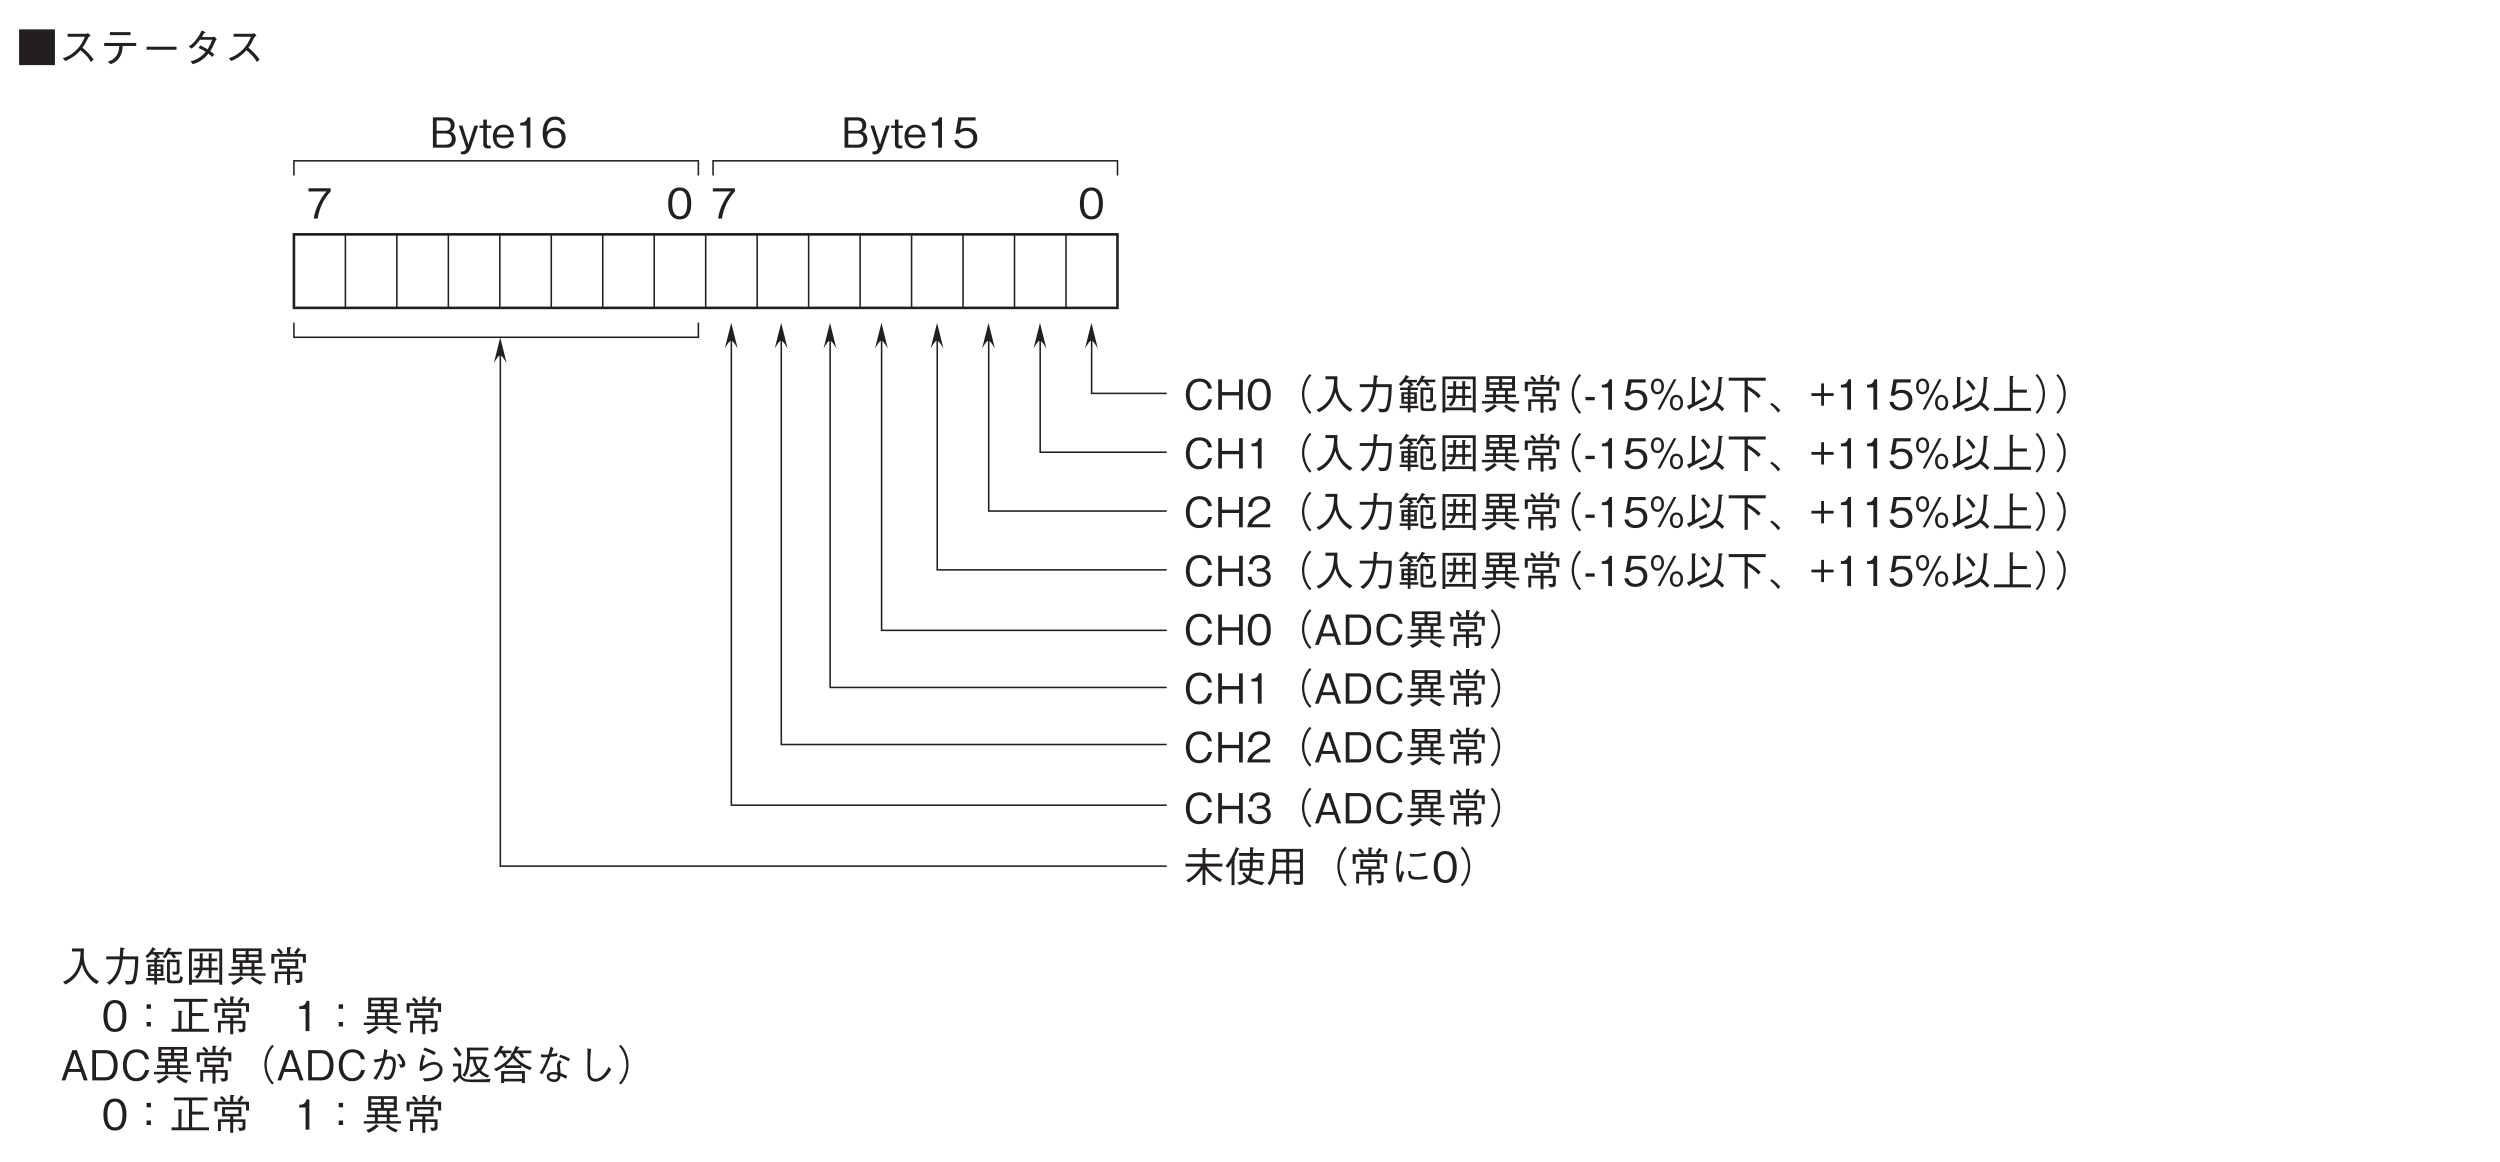 <?xml version="1.0" encoding="UTF-8"?>
<svg xmlns="http://www.w3.org/2000/svg" xmlns:xlink="http://www.w3.org/1999/xlink" width="481.89pt" height="223.94pt" viewBox="0 0 481.89 223.94" version="1.2">
<defs>
<g>
<symbol overflow="visible" id="glyph0-0">
<path style="stroke:none;" d="M 0.797 0.953 L 7.203 0.953 L 7.203 -7.047 L 0.797 -7.047 Z M 4 -3.375 L 1.453 -6.641 L 6.547 -6.641 Z M 4.25 -3.047 L 6.797 -6.312 L 6.797 0.234 Z M 1.453 0.562 L 4 -2.719 L 6.547 0.562 Z M 1.203 -6.312 L 3.75 -3.047 L 1.203 0.234 Z M 1.203 -6.312 "/>
</symbol>
<symbol overflow="visible" id="glyph0-1">
<path style="stroke:none;" d="M 0.547 -6.484 L 0.547 0.406 L 7.453 0.406 L 7.453 -6.484 Z M 0.547 -6.484 "/>
</symbol>
<symbol overflow="visible" id="glyph0-2">
<path style="stroke:none;" d="M 5.828 -5.797 C 5.75 -5.734 5.594 -5.625 5.453 -5.625 L 1.891 -5.625 L 1.891 -5.062 L 5.234 -5.062 C 4.938 -4.359 4.594 -3.5 3.547 -2.469 C 2.484 -1.438 1.656 -1.156 0.969 -0.906 L 1.453 -0.375 C 2.547 -0.859 3.375 -1.344 4.375 -2.453 C 4.594 -2.281 4.906 -2.047 5.359 -1.578 C 5.922 -0.969 6.156 -0.594 6.375 -0.203 L 6.922 -0.656 C 6.25 -1.625 5.5 -2.344 4.75 -2.953 C 5.188 -3.547 5.406 -3.922 5.875 -4.891 C 5.969 -5.031 5.984 -5.047 6.328 -5.266 Z M 5.828 -5.797 "/>
</symbol>
<symbol overflow="visible" id="glyph0-3">
<path style="stroke:none;" d="M 6.031 -5.953 L 2.047 -5.953 L 2.047 -5.375 L 6.031 -5.375 Z M 7.125 -3.281 L 7.125 -3.875 L 0.953 -3.875 L 0.953 -3.281 L 3.859 -3.281 C 3.828 -2.734 3.797 -2.078 3.281 -1.359 C 2.766 -0.625 2.172 -0.438 1.641 -0.266 L 2.203 0.234 C 2.75 0 3.375 -0.266 3.891 -1.047 C 4.406 -1.828 4.469 -2.562 4.516 -3.281 Z M 7.125 -3.281 "/>
</symbol>
<symbol overflow="visible" id="glyph0-4">
<path style="stroke:none;" d="M 6.891 -2.562 L 6.891 -3.141 L 1.109 -3.141 L 1.109 -2.562 Z M 6.891 -2.562 "/>
</symbol>
<symbol overflow="visible" id="glyph0-5">
<path style="stroke:none;" d="M 6.266 -5.078 C 6.141 -5.047 5.891 -5 5.75 -5 L 3.797 -5 C 4.062 -5.469 4.094 -5.516 4.203 -5.75 C 4.281 -5.75 4.484 -5.781 4.484 -5.875 C 4.484 -5.906 4.453 -5.969 4.359 -6.016 L 3.734 -6.266 C 3.609 -6 3.438 -5.547 2.906 -4.797 C 2.234 -3.859 1.75 -3.531 1.25 -3.188 L 1.797 -2.766 C 2.156 -3.047 2.656 -3.453 3.422 -4.484 L 5.766 -4.484 C 5.625 -4.078 5.422 -3.5 4.875 -2.641 C 4.641 -2.781 4.25 -3.031 3.5 -3.391 L 3.125 -2.906 C 3.766 -2.625 4.094 -2.438 4.516 -2.172 C 4.219 -1.812 3.859 -1.406 3.188 -0.984 C 2.516 -0.562 2.031 -0.438 1.609 -0.344 L 2.031 0.234 C 2.516 0.078 3.062 -0.078 3.766 -0.578 C 4.406 -1.047 4.766 -1.469 5.047 -1.812 C 5.25 -1.641 5.422 -1.5 5.766 -1.172 L 6.188 -1.641 C 5.922 -1.891 5.672 -2.094 5.391 -2.281 C 5.734 -2.797 5.844 -3.016 6.438 -4.344 C 6.484 -4.406 6.5 -4.422 6.641 -4.547 Z M 6.266 -5.078 "/>
</symbol>
<symbol overflow="visible" id="glyph0-6">
<path style="stroke:none;" d="M 7.438 -0.109 C 6.875 -0.422 5.812 -1.016 5.078 -2.484 C 4.703 -3.234 4.484 -4.219 4.5 -5.062 C 4.5 -5.188 4.516 -5.766 4.531 -5.906 C 4.531 -6.188 4.547 -6.281 4.547 -6.438 L 2.234 -6.438 L 2.234 -5.859 L 3.891 -5.859 C 3.859 -4.656 3.75 -3.422 3.031 -2.172 C 2.203 -0.766 1.062 -0.25 0.516 -0.016 L 0.953 0.516 C 2.938 -0.453 3.672 -1.859 4.141 -3.391 C 4.406 -2.531 4.609 -1.953 5.219 -1.141 C 5.922 -0.219 6.578 0.203 6.969 0.438 Z M 7.438 -0.109 "/>
</symbol>
<symbol overflow="visible" id="glyph0-7">
<path style="stroke:none;" d="M 1.484 0.578 C 3.156 -0.578 3.766 -2.266 4.016 -4.344 L 6.406 -4.344 C 6.391 -3.406 6.344 -2.5 6.188 -1.578 C 5.984 -0.328 5.828 -0.141 5.375 -0.141 C 5.047 -0.141 4.625 -0.188 4.375 -0.219 L 4.703 0.5 L 5.219 0.5 C 5.984 0.5 6.375 0.406 6.625 -0.656 C 6.984 -2.172 7.016 -3.922 7.016 -4.906 L 4.078 -4.906 C 4.109 -5.453 4.109 -5.5 4.156 -6.219 C 4.312 -6.328 4.375 -6.375 4.375 -6.438 C 4.375 -6.516 4.234 -6.531 4.203 -6.547 L 3.547 -6.641 C 3.5 -5.531 3.484 -5.156 3.453 -4.906 L 0.844 -4.906 L 0.844 -4.344 L 3.406 -4.344 C 3.094 -1.203 1.578 -0.25 0.969 0.125 Z M 1.484 0.578 "/>
</symbol>
<symbol overflow="visible" id="glyph0-8">
<path style="stroke:none;" d="M 4.141 -0.281 L 4.141 -0.75 L 2.625 -0.75 L 2.625 -1.141 L 3.859 -1.141 L 3.859 -3.359 L 2.625 -3.359 L 2.625 -3.797 L 4.062 -3.797 L 4.062 -4.25 L 2.625 -4.25 L 2.625 -4.422 C 2.641 -4.438 2.719 -4.484 2.734 -4.5 L 2.766 -4.453 L 3.203 -4.766 C 3.016 -5.031 2.891 -5.141 2.75 -5.266 L 3.891 -5.266 L 3.891 -5.75 L 1.812 -5.75 C 1.922 -5.906 2.109 -6.125 2.172 -6.203 C 2.297 -6.219 2.391 -6.234 2.391 -6.297 C 2.391 -6.312 2.375 -6.344 2.266 -6.406 L 1.766 -6.703 C 1.344 -5.891 1.016 -5.484 0.375 -4.938 L 0.797 -4.578 C 1.062 -4.812 1.234 -5 1.484 -5.266 L 2.062 -5.266 C 2.312 -5.016 2.438 -4.875 2.625 -4.641 L 2.109 -4.688 L 2.109 -4.25 L 0.625 -4.25 L 0.625 -3.797 L 2.109 -3.797 L 2.109 -3.359 L 0.875 -3.359 L 0.875 -1.141 L 2.109 -1.141 L 2.109 -0.75 L 0.547 -0.75 L 0.547 -0.281 L 2.109 -0.281 L 2.109 0.531 L 2.625 0.531 L 2.625 -0.281 Z M 3.344 -2.469 L 2.625 -2.469 L 2.625 -2.953 L 3.344 -2.953 Z M 3.344 -1.562 L 2.625 -1.562 L 2.625 -2.078 L 3.344 -2.078 Z M 2.109 -2.469 L 1.391 -2.469 L 1.391 -2.953 L 2.109 -2.953 Z M 2.109 -1.562 L 1.391 -1.562 L 1.391 -2.078 L 2.109 -2.078 Z M 7.641 -0.828 L 7.125 -1.141 C 7 -0.312 6.906 -0.25 6.438 -0.25 L 5.578 -0.25 C 5.156 -0.25 5.109 -0.359 5.109 -0.734 L 5.109 -3.797 L 6.438 -3.797 L 6.438 -2.281 C 6.438 -2.062 6.438 -1.938 6.125 -1.938 C 5.938 -1.938 5.656 -1.969 5.547 -1.969 L 5.719 -1.375 C 6.766 -1.375 6.969 -1.422 6.969 -2.078 L 6.969 -4.281 L 4.562 -4.281 L 4.562 -0.531 C 4.562 0.016 4.641 0.266 5.375 0.266 L 6.625 0.266 C 7.359 0.266 7.469 0.078 7.641 -0.828 Z M 7.406 -5.312 L 7.406 -5.797 L 5 -5.797 C 5.141 -6.047 5.172 -6.094 5.234 -6.188 C 5.297 -6.188 5.453 -6.219 5.453 -6.312 C 5.453 -6.359 5.438 -6.391 5.328 -6.422 L 4.812 -6.625 C 4.578 -6.109 4.25 -5.453 3.688 -4.797 L 4.188 -4.547 C 4.391 -4.766 4.5 -4.922 4.734 -5.312 L 5.25 -5.312 C 5.5 -5.047 5.688 -4.766 5.828 -4.516 L 6.328 -4.75 C 6.203 -4.953 6.078 -5.125 5.891 -5.312 Z M 7.406 -5.312 "/>
</symbol>
<symbol overflow="visible" id="glyph0-9">
<path style="stroke:none;" d="M 7.203 0.547 L 7.203 -6.406 L 0.797 -6.406 L 0.797 0.562 L 1.359 0.562 L 1.359 0.109 L 6.641 0.109 L 6.641 0.547 Z M 6.641 -0.422 L 1.359 -0.422 L 1.359 -5.875 L 6.641 -5.875 Z M 6.359 -2.25 L 6.359 -2.75 L 5.156 -2.75 L 5.156 -3.984 L 6.188 -3.984 L 6.188 -4.484 L 5.156 -4.484 L 5.156 -5.234 C 5.234 -5.297 5.281 -5.375 5.281 -5.406 C 5.281 -5.469 5.156 -5.484 5.109 -5.484 L 4.609 -5.516 L 4.609 -4.484 L 3.422 -4.484 L 3.422 -5.234 C 3.516 -5.312 3.547 -5.375 3.547 -5.406 C 3.547 -5.469 3.453 -5.469 3.375 -5.484 L 2.875 -5.516 L 2.875 -4.484 L 1.812 -4.484 L 1.812 -3.984 L 2.875 -3.984 L 2.875 -3.75 C 2.875 -3.297 2.875 -3.156 2.859 -2.75 L 1.641 -2.75 L 1.641 -2.25 L 2.797 -2.25 C 2.625 -1.531 2.172 -1.188 1.938 -1.016 L 2.422 -0.625 C 3.125 -1.266 3.266 -1.812 3.344 -2.25 L 4.609 -2.25 L 4.609 -0.719 L 5.156 -0.719 L 5.156 -2.25 Z M 4.609 -2.75 L 3.406 -2.75 C 3.422 -2.984 3.422 -3.109 3.422 -3.438 L 3.422 -3.984 L 4.609 -3.984 Z M 4.609 -2.75 "/>
</symbol>
<symbol overflow="visible" id="glyph0-10">
<path style="stroke:none;" d="M 7.578 -1.188 L 7.578 -1.656 L 5.422 -1.656 L 5.422 -2.422 L 6.953 -2.422 L 6.953 -2.906 L 5.422 -2.906 L 5.422 -3.656 L 6.781 -3.656 L 6.781 -6.453 L 1.266 -6.453 L 1.266 -3.656 L 2.562 -3.656 L 2.562 -2.906 L 1 -2.906 L 1 -2.422 L 2.562 -2.422 L 2.562 -1.656 L 0.422 -1.656 L 0.422 -1.188 Z M 6.203 -4.172 L 4.297 -4.172 L 4.297 -4.812 L 6.203 -4.812 Z M 4.859 -2.906 L 3.125 -2.906 L 3.125 -3.656 L 4.859 -3.656 Z M 3.719 -4.172 L 1.859 -4.172 L 1.859 -4.812 L 3.719 -4.812 Z M 6.203 -5.281 L 4.297 -5.281 L 4.297 -5.938 L 6.203 -5.938 Z M 3.719 -5.281 L 1.859 -5.281 L 1.859 -5.938 L 3.719 -5.938 Z M 4.859 -1.656 L 3.125 -1.656 L 3.125 -2.422 L 4.859 -2.422 Z M 6.984 0.031 C 6.359 -0.188 5.734 -0.453 5.031 -1.047 L 4.672 -0.656 C 5.328 -0.078 5.922 0.266 6.609 0.547 Z M 3.281 -0.594 C 3.281 -0.641 3.234 -0.688 3.203 -0.719 L 2.812 -1.078 C 2.156 -0.438 1.5 -0.125 0.891 0.078 L 1.359 0.609 C 2.031 0.312 2.562 -0.016 3.094 -0.547 C 3.125 -0.531 3.156 -0.531 3.188 -0.531 C 3.234 -0.531 3.281 -0.547 3.281 -0.594 Z M 3.281 -0.594 "/>
</symbol>
<symbol overflow="visible" id="glyph0-11">
<path style="stroke:none;" d="M 7.328 -3.688 L 7.328 -5.391 L 5.625 -5.391 C 5.969 -5.797 6.094 -5.984 6.141 -6.094 C 6.266 -6.109 6.328 -6.125 6.328 -6.188 C 6.328 -6.219 6.297 -6.25 6.25 -6.281 L 5.766 -6.625 C 5.594 -6.234 5.391 -5.953 5.078 -5.656 L 5.391 -5.391 L 4.297 -5.391 L 4.297 -6.375 C 4.453 -6.469 4.516 -6.5 4.516 -6.578 C 4.516 -6.656 4.391 -6.672 4.359 -6.672 L 3.703 -6.703 L 3.703 -5.391 L 2.609 -5.391 L 2.891 -5.656 C 2.609 -6.094 2.328 -6.328 2.078 -6.516 L 1.719 -6.141 C 2.188 -5.781 2.344 -5.516 2.422 -5.391 L 0.672 -5.391 L 0.672 -3.547 L 1.25 -3.547 L 1.25 -4.859 L 6.75 -4.859 L 6.75 -3.688 Z M 6.641 -0.438 L 6.641 -2 L 4.281 -2 L 4.281 -2.562 L 5.859 -2.562 L 5.859 -4.375 L 2.141 -4.375 L 2.141 -2.562 L 3.703 -2.562 L 3.703 -2 L 1.344 -2 L 1.344 0.25 L 1.906 0.25 L 1.906 -1.5 L 3.703 -1.5 L 3.703 0.594 L 4.281 0.594 L 4.281 -1.5 L 6.078 -1.5 L 6.078 -0.703 C 6.078 -0.516 6.078 -0.391 5.75 -0.391 C 5.547 -0.391 5.328 -0.406 5.188 -0.422 L 5.516 0.25 C 6.359 0.172 6.641 0.078 6.641 -0.438 Z M 5.312 -3.047 L 2.688 -3.047 L 2.688 -3.891 L 5.312 -3.891 Z M 5.312 -3.047 "/>
</symbol>
<symbol overflow="visible" id="glyph0-12">
<path style="stroke:none;" d=""/>
</symbol>
<symbol overflow="visible" id="glyph0-13">
<path style="stroke:none;" d="M 4.734 -2.922 C 4.734 -4.375 4.312 -6 2.516 -6 C 0.734 -6 0.297 -4.391 0.297 -2.922 C 0.297 -1.453 0.734 0.156 2.516 0.156 C 4.312 0.156 4.734 -1.453 4.734 -2.922 Z M 3.969 -2.922 C 3.969 -1.562 3.641 -0.438 2.516 -0.438 C 1.406 -0.438 1.062 -1.547 1.062 -2.922 C 1.062 -4.234 1.375 -5.406 2.516 -5.406 C 3.641 -5.406 3.969 -4.266 3.969 -2.922 Z M 3.969 -2.922 "/>
</symbol>
<symbol overflow="visible" id="glyph0-14">
<path style="stroke:none;" d="M 4.422 -5.172 L 3.578 -5.172 L 3.578 -4.312 L 4.422 -4.312 Z M 4.422 -1.766 L 3.578 -1.766 L 3.578 -0.906 L 4.422 -0.906 Z M 4.422 -1.766 "/>
</symbol>
<symbol overflow="visible" id="glyph0-15">
<path style="stroke:none;" d="M 1.719 -0.453 L 0.391 -0.453 L 0.391 0.109 L 7.609 0.109 L 7.609 -0.453 L 4.359 -0.453 L 4.359 -2.906 L 6.5 -2.906 L 6.5 -3.484 L 4.359 -3.484 L 4.359 -5.656 L 7.328 -5.656 L 7.328 -6.219 L 0.859 -6.219 L 0.859 -5.656 L 3.75 -5.656 L 3.75 -0.453 L 2.312 -0.453 L 2.312 -3.641 C 2.438 -3.719 2.484 -3.75 2.484 -3.797 C 2.484 -3.875 2.375 -3.891 2.266 -3.891 L 1.719 -3.953 Z M 1.719 -0.453 "/>
</symbol>
<symbol overflow="visible" id="glyph0-16">
<path style="stroke:none;" d="M 2.969 0 L 2.969 -5.844 L 2.422 -5.844 C 2.172 -4.859 1.531 -4.828 1.016 -4.797 L 1.016 -4.266 L 2.234 -4.266 L 2.234 0 Z M 2.969 0 "/>
</symbol>
<symbol overflow="visible" id="glyph0-17">
<path style="stroke:none;" d="M 5.266 0 L 3.172 -5.844 L 2.312 -5.844 L 0.219 0 L 0.953 0 L 1.531 -1.641 L 3.953 -1.641 L 4.516 0 Z M 3.766 -2.203 L 1.719 -2.203 L 2.75 -5.141 Z M 3.766 -2.203 "/>
</symbol>
<symbol overflow="visible" id="glyph0-18">
<path style="stroke:none;" d="M 5.562 -2.906 C 5.562 -4.641 4.797 -5.844 3.188 -5.844 L 0.672 -5.844 L 0.672 0 L 3.188 0 C 3.625 0 4.281 -0.125 4.703 -0.484 C 5.219 -0.938 5.562 -1.797 5.562 -2.906 Z M 4.812 -2.922 C 4.812 -2.109 4.594 -1.438 4.281 -1.078 C 4.094 -0.844 3.656 -0.609 3.172 -0.609 L 1.391 -0.609 L 1.391 -5.234 L 3.172 -5.234 C 4.531 -5.234 4.812 -3.875 4.812 -2.922 Z M 4.812 -2.922 "/>
</symbol>
<symbol overflow="visible" id="glyph0-19">
<path style="stroke:none;" d="M 5.562 -2 L 4.797 -2 C 4.734 -1.703 4.438 -0.438 3.078 -0.438 C 1.703 -0.438 1.25 -1.781 1.25 -2.906 C 1.25 -3.469 1.375 -5.406 3.141 -5.406 C 3.766 -5.406 4.578 -5.156 4.766 -4.078 L 5.531 -4.078 C 5.484 -4.297 5.406 -4.672 5.125 -5.078 C 4.562 -5.922 3.547 -6 3.156 -6 C 1.344 -6 0.5 -4.594 0.5 -2.938 C 0.5 -1.203 1.391 0.156 3.062 0.156 C 4.547 0.156 5.281 -0.781 5.562 -2 Z M 5.562 -2 "/>
</symbol>
<symbol overflow="visible" id="glyph0-20">
<path style="stroke:none;" d="M 7.203 -6.875 C 6.891 -6.531 6.703 -6.312 6.453 -5.875 C 5.969 -5 5.703 -4.016 5.703 -3.047 C 5.703 -2.078 5.969 -1.078 6.453 -0.203 C 6.703 0.234 6.891 0.453 7.203 0.797 L 7.531 0.516 C 7.219 0.172 7.047 -0.031 6.812 -0.453 C 6.391 -1.25 6.141 -2.172 6.141 -3.047 C 6.141 -3.906 6.391 -4.828 6.812 -5.625 C 7.047 -6.062 7.219 -6.25 7.531 -6.594 Z M 7.203 -6.875 "/>
</symbol>
<symbol overflow="visible" id="glyph0-21">
<path style="stroke:none;" d="M 5.641 -4.938 C 5.844 -4.719 6.047 -4.484 6.328 -4.062 C 6.531 -3.766 6.625 -3.578 6.625 -3.297 C 6.625 -3.219 6.625 -3.078 6.375 -3.078 C 6.328 -3.078 6.078 -3.094 6.031 -3.109 L 6.359 -2.422 C 6.891 -2.531 7.25 -2.594 7.25 -3.172 C 7.25 -3.781 6.859 -4.297 6.141 -5.203 Z M 1.422 -3.453 C 1.891 -3.547 2.188 -3.609 2.797 -3.797 C 2.156 -1.703 1.547 -0.953 1.078 -0.422 L 1.688 -0.109 C 2.719 -1.688 3.125 -2.844 3.438 -3.969 C 3.844 -4.094 4 -4.125 4.172 -4.125 C 4.828 -4.125 4.859 -3.469 4.859 -3.188 C 4.859 -2.484 4.688 -1.781 4.438 -1.25 C 4.25 -0.844 4.047 -0.703 3.75 -0.703 C 3.578 -0.703 3.453 -0.734 3.047 -0.797 L 3.297 -0.141 C 3.516 -0.109 3.594 -0.109 3.688 -0.109 C 4.312 -0.109 4.625 -0.375 4.828 -0.734 C 5.125 -1.25 5.438 -2.219 5.438 -3.188 C 5.438 -3.547 5.359 -4.109 5.031 -4.391 C 4.766 -4.625 4.469 -4.656 4.297 -4.656 C 4.109 -4.656 3.953 -4.625 3.578 -4.547 C 3.688 -5.125 3.766 -5.469 3.875 -5.766 L 3.188 -6.078 C 3.141 -5.484 3.094 -5.047 2.938 -4.344 C 2.562 -4.219 2.172 -4.125 1.141 -4.016 Z M 1.422 -3.453 "/>
</symbol>
<symbol overflow="visible" id="glyph0-22">
<path style="stroke:none;" d="M 2.734 -5.812 C 3.469 -5.578 4.188 -5.281 4.828 -4.859 L 5.125 -5.391 C 4.406 -5.844 3.391 -6.188 2.953 -6.328 Z M 2.516 -5 C 2.031 -3.469 2.016 -2.562 2 -1.953 L 2.312 -1.766 C 2.875 -2.25 3.781 -3.047 4.781 -3.047 C 4.984 -3.047 5.875 -2.938 5.875 -2.062 C 5.875 -1.141 4.844 -0.703 4.547 -0.594 C 4.109 -0.453 3.703 -0.391 2.609 -0.422 L 2.969 0.188 C 3.531 0.172 3.875 0.156 4.453 0.016 C 5 -0.141 6.438 -0.609 6.438 -2.031 C 6.438 -2.688 5.922 -3.562 4.859 -3.562 C 3.969 -3.562 3.156 -3.078 2.609 -2.734 C 2.625 -2.953 2.719 -4.094 3.109 -4.734 Z M 2.516 -5 "/>
</symbol>
<symbol overflow="visible" id="glyph0-23">
<path style="stroke:none;" d="M 7.438 -0.969 C 6.719 -1.219 6.312 -1.469 5.875 -1.906 C 6.438 -2.641 6.75 -3.266 7.031 -4.344 L 6.812 -4.562 L 3.719 -4.562 L 3.719 -5.797 L 7.266 -5.797 L 7.266 -6.328 L 3.109 -6.328 C 3.141 -6.078 3.172 -5.5 3.172 -4.719 C 3.172 -3.5 3.078 -2.031 2.266 -1 L 2.75 -0.703 C 3.297 -1.422 3.625 -2.344 3.719 -4.062 L 4.266 -4.062 C 4.438 -3.141 4.625 -2.625 5.125 -1.906 C 4.812 -1.656 4.25 -1.281 3.578 -1.078 L 4 -0.625 C 4.609 -0.875 5.016 -1.141 5.484 -1.547 C 5.875 -1.141 6.406 -0.781 7.062 -0.516 Z M 6.375 -4.062 C 6.188 -3.297 5.875 -2.797 5.5 -2.312 C 5.281 -2.609 4.906 -3.188 4.812 -4.062 Z M 2.125 -4.938 C 1.812 -5.438 1.516 -5.875 1.031 -6.453 L 0.562 -6.109 C 1.016 -5.562 1.297 -5.125 1.625 -4.578 Z M 7.734 -0.312 C 6.453 -0.188 5.062 -0.172 4.203 -0.172 C 3.188 -0.172 2.766 -0.203 2.391 -0.531 C 2.172 -0.734 2.031 -1.031 2.031 -1.359 L 2.031 -3.25 L 0.453 -3.25 L 0.453 -2.703 L 1.453 -2.703 L 1.453 -0.938 C 1.109 -0.609 0.812 -0.391 0.359 -0.062 L 0.703 0.344 C 0.781 0.438 0.812 0.453 0.859 0.453 C 0.953 0.453 0.938 0.359 0.938 0.219 C 1.297 -0.078 1.516 -0.281 1.766 -0.562 C 2.25 0.156 2.703 0.281 4.016 0.328 C 4.297 0.344 4.625 0.344 7.5 0.344 Z M 7.734 -0.312 "/>
</symbol>
<symbol overflow="visible" id="glyph0-24">
<path style="stroke:none;" d="M 6.312 0.516 L 6.312 -1.797 L 1.734 -1.797 L 1.734 0.516 L 2.312 0.516 L 2.312 0.188 L 5.75 0.188 L 5.75 0.516 Z M 2.312 -0.312 L 2.312 -1.281 L 5.75 -1.281 L 5.75 -0.312 Z M 5.609 -2.859 C 6.391 -2.312 7.031 -2.078 7.312 -1.969 L 7.641 -2.484 C 6.438 -2.906 5.281 -3.562 4.484 -4.562 C 4.578 -4.609 4.578 -4.656 4.578 -4.688 C 4.578 -4.734 4.5 -4.781 4.5 -4.781 C 4.453 -4.797 4.266 -4.828 4.234 -4.844 C 4.328 -4.969 4.391 -5.062 4.5 -5.25 L 5.062 -5.25 C 5.391 -4.781 5.484 -4.625 5.656 -4.312 L 6.188 -4.578 C 6.109 -4.734 6.078 -4.766 5.766 -5.25 L 7.547 -5.25 L 7.547 -5.766 L 4.797 -5.766 C 4.875 -5.906 4.922 -6 5.016 -6.188 C 5.125 -6.219 5.25 -6.25 5.25 -6.328 C 5.25 -6.375 5.203 -6.391 5.109 -6.438 L 4.547 -6.641 C 4.188 -5.703 3.844 -5.234 3.516 -4.859 L 3.672 -4.766 C 2.562 -3.219 1.141 -2.547 0.344 -2.219 L 0.797 -1.766 C 1.375 -2.062 1.906 -2.375 2.438 -2.781 L 2.438 -2.391 L 5.609 -2.391 Z M 2.625 -2.906 C 3.297 -3.453 3.641 -3.844 3.969 -4.266 C 4.484 -3.734 4.906 -3.359 5.531 -2.906 Z M 0.75 -4.375 C 0.922 -4.578 1.141 -4.828 1.422 -5.25 L 1.828 -5.25 C 2.125 -4.781 2.219 -4.578 2.312 -4.344 L 2.828 -4.578 C 2.781 -4.719 2.766 -4.766 2.516 -5.25 L 3.719 -5.25 L 3.719 -5.766 L 1.75 -5.766 C 1.844 -5.938 1.922 -6.094 2.031 -6.297 C 2.125 -6.328 2.25 -6.359 2.25 -6.438 C 2.25 -6.484 2.203 -6.5 2.109 -6.547 L 1.578 -6.734 C 1.234 -5.859 0.812 -5.281 0.281 -4.688 Z M 0.75 -4.375 "/>
</symbol>
<symbol overflow="visible" id="glyph0-25">
<path style="stroke:none;" d="M 5.031 -3.906 C 4.703 -3.609 4.5 -3.391 4.5 -2.969 C 4.5 -2.812 4.609 -1.766 4.625 -1.547 C 4.391 -1.578 4.078 -1.641 3.797 -1.641 C 3.141 -1.641 2.516 -1.297 2.516 -0.75 C 2.516 -0.234 3.078 0.312 3.969 0.312 C 4.969 0.312 5.109 -0.422 5.188 -0.859 C 5.641 -0.641 5.859 -0.547 6.25 -0.312 L 6.453 -0.875 C 6.141 -1.031 5.875 -1.172 5.203 -1.391 C 5.125 -2.297 5.078 -2.781 5.078 -2.906 C 5.078 -3.219 5.188 -3.344 5.438 -3.562 Z M 4.625 -1.047 L 4.625 -0.797 C 4.625 -0.375 4.312 -0.188 3.984 -0.188 C 3.594 -0.188 3.016 -0.359 3.016 -0.734 C 3.016 -0.953 3.312 -1.172 3.75 -1.172 C 4.062 -1.172 4.391 -1.094 4.625 -1.047 Z M 3.234 -6.516 C 3.125 -5.875 2.953 -5.328 2.828 -4.969 C 2.672 -4.953 2.594 -4.953 2.391 -4.953 C 1.844 -4.953 1.625 -5.016 1.422 -5.062 L 1.438 -4.5 C 1.562 -4.484 1.75 -4.453 2.109 -4.453 C 2.188 -4.453 2.594 -4.484 2.688 -4.484 C 1.938 -2.547 1.438 -1.875 1.109 -1.453 L 1.719 -1.203 C 2.312 -2.266 2.797 -3.406 3.25 -4.547 C 3.672 -4.594 4.266 -4.656 4.516 -4.703 L 4.625 -5.312 C 4.422 -5.25 4.219 -5.188 3.438 -5.062 C 3.594 -5.469 3.609 -5.531 3.828 -6.203 Z M 4.938 -4.516 C 5.828 -4.156 6.156 -4.031 6.75 -3.656 L 7 -4.188 C 6.453 -4.5 5.703 -4.797 5.125 -4.969 Z M 4.938 -4.516 "/>
</symbol>
<symbol overflow="visible" id="glyph0-26">
<path style="stroke:none;" d="M 2.344 -6.188 C 2.391 -5.828 2.391 -5.422 2.391 -5.062 C 2.391 -4.719 2.359 -3.094 2.359 -2.719 C 2.359 -1.406 2.375 -1.141 2.484 -0.781 C 2.641 -0.281 3.109 0.234 3.891 0.234 C 5.578 0.234 6.672 -1.641 6.953 -2.125 L 6.453 -2.625 C 5.5 -0.609 4.406 -0.312 3.891 -0.312 C 3.688 -0.312 3.219 -0.406 3.016 -0.875 C 2.969 -0.984 2.891 -1.156 2.891 -2.141 C 2.891 -2.312 2.891 -4.422 3.078 -6.047 Z M 2.344 -6.188 "/>
</symbol>
<symbol overflow="visible" id="glyph0-27">
<path style="stroke:none;" d="M 0.797 0.797 C 1.109 0.453 1.297 0.234 1.547 -0.203 C 2.031 -1.078 2.297 -2.078 2.297 -3.047 C 2.297 -4.016 2.031 -5 1.547 -5.875 C 1.297 -6.312 1.109 -6.531 0.797 -6.875 L 0.469 -6.594 C 0.781 -6.25 0.953 -6.062 1.188 -5.625 C 1.609 -4.828 1.859 -3.906 1.859 -3.047 C 1.859 -2.172 1.609 -1.25 1.188 -0.453 C 0.953 -0.031 0.781 0.172 0.469 0.516 Z M 0.797 0.797 "/>
</symbol>
<symbol overflow="visible" id="glyph0-28">
<path style="stroke:none;" d="M 4.656 -5.234 L 4.656 -5.844 L 0.391 -5.844 L 0.391 -5.234 L 3.875 -5.234 C 3.312 -4.594 2.844 -4.031 2.266 -2.812 C 1.859 -1.922 1.516 -0.984 1.406 0 L 2.156 0 C 2.453 -1.953 3.297 -3.797 4.656 -5.234 Z M 4.656 -5.234 "/>
</symbol>
<symbol overflow="visible" id="glyph0-29">
<path style="stroke:none;" d="M 5.031 -1.625 C 5.031 -1.922 4.953 -2.266 4.75 -2.562 C 4.531 -2.906 4.297 -3 4.078 -3.094 C 4.344 -3.234 4.812 -3.531 4.812 -4.344 C 4.812 -5.109 4.344 -5.844 3.188 -5.844 L 0.625 -5.844 L 0.625 0 L 3.344 0 C 4.547 0 5.031 -0.859 5.031 -1.625 Z M 4.062 -4.266 C 4.062 -3.609 3.688 -3.266 3.031 -3.266 L 1.344 -3.266 L 1.344 -5.25 L 3.031 -5.25 C 3.672 -5.25 4.062 -4.938 4.062 -4.266 Z M 4.266 -1.656 C 4.266 -0.891 3.719 -0.578 3.109 -0.578 L 1.344 -0.578 L 1.344 -2.734 L 3.109 -2.734 C 3.781 -2.734 4.266 -2.406 4.266 -1.656 Z M 4.266 -1.656 "/>
</symbol>
<symbol overflow="visible" id="glyph0-30">
<path style="stroke:none;" d="M 3.859 -4.25 L 3.156 -4.25 L 1.984 -0.609 L 0.844 -4.25 L 0.141 -4.25 L 1.578 0.062 C 1.609 0.156 1.406 0.734 0.781 0.734 L 0.531 0.734 L 0.531 1.25 C 0.703 1.281 0.891 1.297 1 1.297 C 1.938 1.297 2.312 0.375 2.391 0.141 Z M 3.859 -4.25 "/>
</symbol>
<symbol overflow="visible" id="glyph0-31">
<path style="stroke:none;" d="M 2.406 -3.812 L 2.406 -4.25 L 1.547 -4.25 L 1.547 -5.406 L 0.859 -5.406 L 0.859 -4.25 L 0.125 -4.25 L 0.125 -3.812 L 0.859 -3.812 L 0.859 -0.688 C 0.859 -0.031 1.312 0.156 1.75 0.156 C 1.891 0.156 2 0.141 2.297 0.109 L 2.297 -0.406 L 2.109 -0.406 C 1.797 -0.406 1.547 -0.406 1.547 -0.859 L 1.547 -3.812 Z M 2.406 -3.812 "/>
</symbol>
<symbol overflow="visible" id="glyph0-32">
<path style="stroke:none;" d="M 4.25 -1.984 C 4.234 -2.312 4.203 -2.828 3.953 -3.344 C 3.688 -3.875 3.203 -4.422 2.234 -4.422 C 1.312 -4.422 0.188 -3.844 0.188 -2.109 C 0.188 -1.188 0.547 0.156 2.297 0.156 C 3.125 0.156 3.906 -0.203 4.203 -1.234 L 3.453 -1.234 C 3.359 -0.969 3.109 -0.359 2.266 -0.359 C 1.688 -0.359 0.922 -0.734 0.891 -1.984 Z M 3.547 -2.516 L 0.906 -2.516 C 1.047 -3.266 1.422 -3.891 2.234 -3.891 C 3.281 -3.891 3.5 -2.781 3.547 -2.516 Z M 3.547 -2.516 "/>
</symbol>
<symbol overflow="visible" id="glyph0-33">
<path style="stroke:none;" d="M 4.734 -1.922 C 4.734 -3.203 3.781 -3.844 2.734 -3.844 C 1.859 -3.844 1.359 -3.453 1.062 -3.031 C 1.094 -3.625 1.156 -5.375 2.703 -5.375 C 3.656 -5.375 3.828 -4.734 3.875 -4.516 L 4.625 -4.516 C 4.422 -5.641 3.453 -6 2.703 -6 C 1.25 -6 0.297 -4.875 0.297 -2.797 C 0.297 -1.781 0.609 0.156 2.609 0.156 C 3.906 0.156 4.734 -0.766 4.734 -1.922 Z M 3.969 -1.859 C 3.969 -0.969 3.422 -0.438 2.578 -0.438 C 1.5 -0.438 1.172 -1.344 1.172 -1.922 C 1.172 -2.828 1.891 -3.25 2.625 -3.25 C 3.031 -3.25 3.438 -3.141 3.688 -2.812 C 3.922 -2.5 3.969 -2.125 3.969 -1.859 Z M 3.969 -1.859 "/>
</symbol>
<symbol overflow="visible" id="glyph0-34">
<path style="stroke:none;" d="M 4.734 -1.875 C 4.734 -3.156 3.844 -3.828 2.656 -3.828 C 1.953 -3.828 1.609 -3.594 1.406 -3.453 L 1.703 -5.234 L 4.406 -5.234 L 4.406 -5.844 L 1.078 -5.844 L 0.547 -2.703 L 1.297 -2.703 C 1.625 -3.141 2.203 -3.234 2.562 -3.234 C 3.875 -3.234 3.969 -2.141 3.969 -1.859 C 3.969 -0.922 3.25 -0.438 2.422 -0.438 C 1.766 -0.438 1.188 -0.812 1.062 -1.5 L 0.297 -1.5 C 0.484 -0.5 1.156 0.156 2.422 0.156 C 3.656 0.156 4.734 -0.531 4.734 -1.875 Z M 4.734 -1.875 "/>
</symbol>
<symbol overflow="visible" id="glyph0-35">
<path style="stroke:none;" d="M 5.406 0 L 5.406 -5.844 L 4.688 -5.844 L 4.688 -3.391 L 1.391 -3.391 L 1.391 -5.844 L 0.672 -5.844 L 0.672 0 L 1.391 0 L 1.391 -2.75 L 4.688 -2.75 L 4.688 0 Z M 5.406 0 "/>
</symbol>
<symbol overflow="visible" id="glyph0-36">
<path style="stroke:none;" d="M 2.156 -1.812 L 2.156 -2.453 L 0.375 -2.453 L 0.375 -1.812 Z M 2.156 -1.812 "/>
</symbol>
<symbol overflow="visible" id="glyph0-37">
<path style="stroke:none;" d="M 6.578 -1.359 C 6.578 -2.25 6.078 -2.859 5.312 -2.859 C 4.562 -2.859 4.047 -2.266 4.047 -1.359 C 4.047 -0.422 4.578 0.156 5.312 0.156 C 6.062 0.156 6.578 -0.438 6.578 -1.359 Z M 6.078 -1.359 C 6.078 -0.797 5.891 -0.281 5.312 -0.281 C 4.562 -0.281 4.562 -1.156 4.562 -1.359 C 4.562 -1.938 4.75 -2.422 5.312 -2.422 C 6.062 -2.422 6.078 -1.578 6.078 -1.359 Z M 2.906 -4.484 C 2.906 -5.422 2.375 -6 1.641 -6 C 0.922 -6 0.391 -5.422 0.391 -4.484 C 0.391 -3.547 0.906 -2.969 1.641 -2.969 C 2.375 -2.969 2.906 -3.547 2.906 -4.484 Z M 2.406 -4.484 C 2.406 -4.062 2.297 -3.422 1.641 -3.422 C 0.891 -3.422 0.891 -4.297 0.891 -4.484 C 0.891 -5.094 1.109 -5.547 1.641 -5.547 C 2.391 -5.547 2.406 -4.703 2.406 -4.484 Z M 5.297 -5.844 L 4.781 -5.844 L 1.656 0 L 2.172 0 Z M 5.297 -5.844 "/>
</symbol>
<symbol overflow="visible" id="glyph0-38">
<path style="stroke:none;" d="M 4.891 -4.125 C 4.594 -4.609 4.203 -5.125 3.516 -5.766 L 3.047 -5.391 C 3.609 -4.891 3.953 -4.391 4.375 -3.688 Z M 7.562 -0.172 C 7.141 -0.641 6.75 -0.984 6.203 -1.391 C 6.375 -1.672 6.75 -2.297 6.922 -3.703 C 6.984 -4.125 6.984 -4.156 7.078 -5.984 C 7.156 -6.031 7.281 -6.094 7.281 -6.172 C 7.281 -6.266 7.188 -6.266 7.094 -6.281 L 6.453 -6.328 C 6.469 -5.453 6.438 -3.766 6.062 -2.531 C 5.484 -0.594 3.562 -0.359 2.672 -0.25 L 3.047 0.344 C 4.844 0.016 5.438 -0.531 5.812 -0.891 C 6.484 -0.406 6.844 -0.031 7.125 0.312 Z M 4.203 -1.969 L 4.203 -2.641 C 3.641 -2.312 3.016 -1.953 1.938 -1.438 L 1.938 -5.969 C 2.031 -6.031 2.109 -6.125 2.109 -6.188 C 2.109 -6.25 1.984 -6.266 1.953 -6.266 L 1.312 -6.312 L 1.312 -1.125 C 0.844 -0.906 0.672 -0.844 0.375 -0.734 L 0.688 -0.141 C 0.75 -0.016 0.766 -0.016 0.812 -0.016 C 0.891 -0.016 0.953 -0.125 1.016 -0.25 C 2.078 -0.812 3.141 -1.391 4.203 -1.969 Z M 4.203 -1.969 "/>
</symbol>
<symbol overflow="visible" id="glyph0-39">
<path style="stroke:none;" d="M 7.562 -5.578 L 7.562 -6.172 L 0.422 -6.172 L 0.422 -5.578 L 3.484 -5.578 L 3.484 0.484 L 4.109 0.484 L 4.109 -3.859 C 4.922 -3.359 5.453 -2.953 6.141 -2.219 L 6.594 -2.703 C 5.875 -3.453 5.016 -4.031 4.109 -4.547 L 4.109 -5.578 Z M 7.562 -5.578 "/>
</symbol>
<symbol overflow="visible" id="glyph0-40">
<path style="stroke:none;" d="M 0.422 -1.016 C 1.094 -0.5 1.438 -0.141 1.938 0.578 L 2.359 0.125 C 2 -0.281 1.531 -0.797 0.734 -1.328 Z M 0.422 -1.016 "/>
</symbol>
<symbol overflow="visible" id="glyph0-41">
<path style="stroke:none;" d="M 4.656 -2.641 L 4.656 -3.188 L 2.797 -3.188 L 2.797 -5.062 L 2.25 -5.062 L 2.25 -3.188 L 0.375 -3.188 L 0.375 -2.641 L 2.25 -2.641 L 2.25 -0.766 L 2.797 -0.766 L 2.797 -2.641 Z M 4.656 -2.641 "/>
</symbol>
<symbol overflow="visible" id="glyph0-42">
<path style="stroke:none;" d="M 7.578 0.234 L 7.578 -0.344 L 4.078 -0.344 L 4.078 -3.281 L 6.797 -3.281 L 6.797 -3.859 L 4.078 -3.859 L 4.078 -6.25 C 4.172 -6.297 4.234 -6.328 4.234 -6.391 C 4.234 -6.469 4.125 -6.484 4.078 -6.484 L 3.484 -6.531 L 3.484 -0.344 L 0.438 -0.344 L 0.438 0.234 Z M 7.578 0.234 "/>
</symbol>
<symbol overflow="visible" id="glyph0-43">
<path style="stroke:none;" d="M 4.625 0 L 4.625 -0.594 L 1.125 -0.594 C 1.281 -0.969 1.484 -1.469 2.953 -2.25 C 4.031 -2.828 4.625 -3.266 4.625 -4.297 C 4.625 -5.609 3.438 -6 2.594 -6 C 2.312 -6 1.469 -5.953 0.922 -5.328 C 0.453 -4.828 0.422 -4.266 0.406 -3.922 L 1.156 -3.922 C 1.172 -4.234 1.234 -5.406 2.609 -5.406 C 3.156 -5.406 3.906 -5.172 3.906 -4.25 C 3.906 -3.516 3.516 -3.297 2.641 -2.812 C 1.188 -1.969 0.328 -1.391 0.203 0 Z M 4.625 0 "/>
</symbol>
<symbol overflow="visible" id="glyph0-44">
<path style="stroke:none;" d="M 4.734 -1.719 C 4.734 -2.844 3.859 -3.062 3.531 -3.156 C 3.781 -3.234 4.547 -3.484 4.547 -4.469 C 4.547 -5.375 3.781 -6 2.609 -6 C 1.719 -6 0.656 -5.609 0.547 -4.203 L 1.266 -4.203 C 1.281 -4.422 1.312 -4.719 1.562 -5 C 1.812 -5.297 2.219 -5.406 2.594 -5.406 C 3.578 -5.406 3.828 -4.844 3.828 -4.391 C 3.828 -3.609 3.031 -3.375 2.578 -3.375 L 2.062 -3.375 L 2.062 -2.844 L 2.688 -2.844 C 3.297 -2.844 4.016 -2.562 4.016 -1.719 C 4.016 -1.016 3.516 -0.438 2.531 -0.438 C 1.125 -0.438 1.062 -1.5 1.031 -1.797 L 0.297 -1.797 C 0.328 -1.5 0.359 -1.078 0.672 -0.625 C 1.109 -0.016 1.844 0.156 2.516 0.156 C 3.922 0.156 4.734 -0.672 4.734 -1.719 Z M 4.734 -1.719 "/>
</symbol>
<symbol overflow="visible" id="glyph0-45">
<path style="stroke:none;" d="M 7.547 -3.016 L 7.547 -3.578 L 4.266 -3.578 L 4.266 -4.828 L 7.016 -4.828 L 7.016 -5.391 L 4.266 -5.391 L 4.266 -6.312 C 4.406 -6.391 4.453 -6.422 4.453 -6.484 C 4.453 -6.547 4.359 -6.547 4.312 -6.562 L 3.719 -6.594 L 3.719 -5.391 L 0.969 -5.391 L 0.969 -4.828 L 3.719 -4.828 L 3.719 -3.578 L 0.438 -3.578 L 0.438 -3.016 L 3.406 -3.016 C 2.234 -1.266 1.141 -0.688 0.578 -0.391 L 1.047 0.062 C 1.906 -0.453 2.75 -1.125 3.719 -2.453 L 3.719 0.547 L 4.266 0.547 L 4.266 -2.438 C 5.219 -1.25 5.922 -0.656 7.109 0 L 7.5 -0.516 C 6.234 -1.156 5.391 -1.812 4.516 -3.016 Z M 7.547 -3.016 "/>
</symbol>
<symbol overflow="visible" id="glyph0-46">
<path style="stroke:none;" d="M 2.875 -2.203 L 4.781 -2.203 C 4.688 -1.609 4.594 -1.391 4.484 -1.188 C 4.172 -1.484 3.953 -1.719 3.75 -1.953 L 3.375 -1.625 C 3.531 -1.422 3.781 -1.109 4.172 -0.75 C 3.625 -0.188 2.703 -0.016 2.391 0.047 L 2.859 0.562 C 3.25 0.453 4.125 0.172 4.625 -0.391 C 5.516 0.234 6.422 0.438 7.25 0.562 L 7.625 -0.016 C 7.094 -0.062 5.922 -0.172 4.938 -0.828 C 5.172 -1.25 5.266 -1.734 5.328 -2.203 L 7.312 -2.203 L 7.312 -4.312 L 5.422 -4.312 C 5.438 -4.672 5.438 -4.719 5.438 -5.078 L 7.609 -5.078 L 7.609 -5.625 L 5.438 -5.625 L 5.438 -6.422 C 5.547 -6.484 5.609 -6.516 5.609 -6.578 C 5.609 -6.656 5.531 -6.672 5.438 -6.688 L 4.875 -6.734 L 4.875 -5.625 L 2.734 -5.625 L 2.734 -5.078 L 4.875 -5.078 C 4.875 -4.672 4.875 -4.625 4.859 -4.312 L 2.875 -4.312 Z M 3.438 -3.812 L 4.859 -3.812 C 4.844 -3.438 4.828 -2.953 4.812 -2.703 L 3.438 -2.703 Z M 6.75 -3.812 L 6.75 -2.703 L 5.375 -2.703 C 5.406 -3.109 5.406 -3.188 5.422 -3.812 Z M 0.656 -2.781 C 0.875 -3.031 0.969 -3.172 1.312 -3.703 L 1.312 0.562 L 1.875 0.562 L 1.875 -4.328 C 1.922 -4.375 2.031 -4.453 2.031 -4.516 C 2.031 -4.594 1.953 -4.625 1.859 -4.656 C 2 -4.922 2.219 -5.297 2.594 -6.266 C 2.812 -6.312 2.844 -6.328 2.844 -6.406 C 2.844 -6.453 2.781 -6.484 2.719 -6.516 L 2.172 -6.766 C 1.688 -5.391 0.984 -4.047 0.141 -3.125 Z M 0.656 -2.781 "/>
</symbol>
<symbol overflow="visible" id="glyph0-47">
<path style="stroke:none;" d="M 7.078 -0.062 L 7.078 -6.422 L 1.266 -6.422 C 1.266 -3.844 1.266 -3.109 1.203 -2.359 C 1.141 -1.641 1.016 -0.766 0.25 0.234 L 0.734 0.625 C 1.328 -0.125 1.547 -0.781 1.734 -1.656 L 3.844 -1.656 L 3.844 0.344 L 4.438 0.344 L 4.438 -1.656 L 6.5 -1.656 L 6.5 -0.359 C 6.5 -0.188 6.484 -0.047 6.219 -0.047 C 5.938 -0.047 5.406 -0.125 5.203 -0.172 L 5.438 0.516 L 6.438 0.516 C 6.969 0.516 7.078 0.359 7.078 -0.062 Z M 6.5 -4.344 L 4.438 -4.344 L 4.438 -5.875 L 6.5 -5.875 Z M 6.5 -2.219 L 4.438 -2.219 L 4.438 -3.797 L 6.5 -3.797 Z M 3.844 -4.344 L 1.859 -4.344 L 1.859 -5.875 L 3.844 -5.875 Z M 3.844 -2.219 L 1.781 -2.219 C 1.828 -2.641 1.859 -2.984 1.859 -3.797 L 3.844 -3.797 Z M 3.844 -2.219 "/>
</symbol>
<symbol overflow="visible" id="glyph0-48">
<path style="stroke:none;" d="M 1.562 -6.062 C 1.547 -5.969 1.531 -5.938 1.469 -5.594 C 1.438 -5.422 1.422 -5.328 1.25 -4.594 C 1.156 -4.156 1.062 -3.219 1.062 -2.531 C 1.062 -1.469 1.25 -0.812 1.578 0 L 2.078 -0.062 C 2.297 -1.172 2.484 -1.641 2.609 -1.906 L 2.141 -2.25 C 1.891 -1.5 1.828 -1.312 1.734 -1.062 C 1.719 -1.219 1.703 -1.25 1.672 -1.5 C 1.625 -1.859 1.578 -2.203 1.578 -2.641 C 1.578 -3.172 1.641 -3.703 1.734 -4.219 C 1.875 -5.062 2.031 -5.438 2.172 -5.812 Z M 3.734 -4.938 C 3.844 -4.922 3.922 -4.906 4.125 -4.906 C 4.938 -4.906 5.531 -4.906 6.75 -5.125 L 6.734 -5.75 C 5.984 -5.5 5.203 -5.422 4.812 -5.422 C 4.203 -5.422 3.875 -5.469 3.656 -5.5 Z M 3.359 -2.109 C 3.359 -0.562 4.047 -0.5 5.062 -0.5 C 6.203 -0.5 6.656 -0.594 7.078 -0.703 L 7.078 -1.328 C 6.547 -1.156 6.047 -1 5.094 -1 C 4.516 -1 4.016 -1.062 3.891 -1.656 C 3.875 -1.734 3.859 -2.109 3.859 -2.188 Z M 3.359 -2.109 "/>
</symbol>
</g>
</defs>
<g id="surface1">
<g style="fill:rgb(13.73%,12.16%,12.549%);fill-opacity:1;">
  <use xlink:href="#glyph0-1" x="3.137" y="12.145"/>
  <use xlink:href="#glyph0-2" x="11.135" y="12.145"/>
  <use xlink:href="#glyph0-3" x="19.133" y="12.145"/>
  <use xlink:href="#glyph0-4" x="27.13" y="12.145"/>
  <use xlink:href="#glyph0-5" x="35.128" y="12.145"/>
  <use xlink:href="#glyph0-2" x="43.126" y="12.145"/>
</g>
<g style="fill:rgb(13.73%,12.16%,12.549%);fill-opacity:1;">
  <use xlink:href="#glyph0-6" x="11.638" y="189.263"/>
  <use xlink:href="#glyph0-7" x="19.636" y="189.263"/>
  <use xlink:href="#glyph0-8" x="27.633" y="189.263"/>
  <use xlink:href="#glyph0-9" x="35.631" y="189.263"/>
  <use xlink:href="#glyph0-10" x="43.629" y="189.263"/>
  <use xlink:href="#glyph0-11" x="51.627" y="189.263"/>
</g>
<g style="fill:rgb(13.73%,12.16%,12.549%);fill-opacity:1;">
  <use xlink:href="#glyph0-12" x="11.638" y="198.761"/>
  <use xlink:href="#glyph0-13" x="19.636" y="198.761"/>
  <use xlink:href="#glyph0-14" x="24.674" y="198.761"/>
  <use xlink:href="#glyph0-15" x="32.672" y="198.761"/>
  <use xlink:href="#glyph0-11" x="40.67" y="198.761"/>
  <use xlink:href="#glyph0-12" x="48.668" y="198.761"/>
  <use xlink:href="#glyph0-16" x="56.666" y="198.761"/>
  <use xlink:href="#glyph0-14" x="61.704" y="198.761"/>
  <use xlink:href="#glyph0-10" x="69.702" y="198.761"/>
  <use xlink:href="#glyph0-11" x="77.7" y="198.761"/>
</g>
<g style="fill:rgb(13.73%,12.16%,12.549%);fill-opacity:1;">
  <use xlink:href="#glyph0-17" x="11.638" y="208.258"/>
  <use xlink:href="#glyph0-18" x="17.116" y="208.258"/>
  <use xlink:href="#glyph0-19" x="23.187" y="208.258"/>
  <use xlink:href="#glyph0-10" x="29.257" y="208.258"/>
  <use xlink:href="#glyph0-11" x="37.255" y="208.258"/>
  <use xlink:href="#glyph0-20" x="45.253" y="208.258"/>
  <use xlink:href="#glyph0-17" x="53.251" y="208.258"/>
  <use xlink:href="#glyph0-18" x="58.729" y="208.258"/>
  <use xlink:href="#glyph0-19" x="64.799" y="208.258"/>
  <use xlink:href="#glyph0-21" x="70.87" y="208.258"/>
  <use xlink:href="#glyph0-22" x="78.868" y="208.258"/>
  <use xlink:href="#glyph0-23" x="86.866" y="208.258"/>
  <use xlink:href="#glyph0-24" x="94.863" y="208.258"/>
  <use xlink:href="#glyph0-25" x="102.861" y="208.258"/>
  <use xlink:href="#glyph0-26" x="110.859" y="208.258"/>
  <use xlink:href="#glyph0-27" x="118.857" y="208.258"/>
</g>
<g style="fill:rgb(13.73%,12.16%,12.549%);fill-opacity:1;">
  <use xlink:href="#glyph0-12" x="11.638" y="217.756"/>
  <use xlink:href="#glyph0-13" x="19.636" y="217.756"/>
  <use xlink:href="#glyph0-14" x="24.674" y="217.756"/>
  <use xlink:href="#glyph0-15" x="32.672" y="217.756"/>
  <use xlink:href="#glyph0-11" x="40.67" y="217.756"/>
  <use xlink:href="#glyph0-12" x="48.668" y="217.756"/>
  <use xlink:href="#glyph0-16" x="56.666" y="217.756"/>
  <use xlink:href="#glyph0-14" x="61.704" y="217.756"/>
  <use xlink:href="#glyph0-10" x="69.702" y="217.756"/>
  <use xlink:href="#glyph0-11" x="77.7" y="217.756"/>
</g>
<path style="fill:none;stroke-width:5;stroke-linecap:butt;stroke-linejoin:miter;stroke:rgb(13.73%,12.16%,12.549%);stroke-opacity:1;stroke-miterlimit:4;" d="M 566.462 1645.335 L 2153.88 1645.335 L 2153.88 1787.091 L 566.462 1787.091 Z M 566.462 1645.335 " transform="matrix(0.1,0,0,-0.1,0.01,223.88)"/>
<path style="fill:none;stroke-width:3;stroke-linecap:butt;stroke-linejoin:miter;stroke:rgb(13.73%,12.16%,12.549%);stroke-opacity:1;stroke-miterlimit:4;" d="M 2153.841 1787.091 L 566.462 1787.091 " transform="matrix(0.1,0,0,-0.1,0.01,223.88)"/>
<path style="fill:none;stroke-width:3;stroke-linecap:butt;stroke-linejoin:miter;stroke:rgb(13.73%,12.16%,12.549%);stroke-opacity:1;stroke-miterlimit:4;" d="M 566.462 1900.442 L 566.462 1928.809 L 1346.046 1928.809 L 1346.046 1900.442 " transform="matrix(0.1,0,0,-0.1,0.01,223.88)"/>
<path style="fill:none;stroke-width:3;stroke-linecap:butt;stroke-linejoin:miter;stroke:rgb(13.73%,12.16%,12.549%);stroke-opacity:1;stroke-miterlimit:4;" d="M 1346.046 1617.007 L 1346.046 1588.679 L 566.462 1588.679 L 566.462 1617.007 " transform="matrix(0.1,0,0,-0.1,0.01,223.88)"/>
<path style="fill:none;stroke-width:3;stroke-linecap:butt;stroke-linejoin:miter;stroke:rgb(13.73%,12.16%,12.549%);stroke-opacity:1;stroke-miterlimit:4;" d="M 1374.374 1900.442 L 1374.374 1928.809 L 2153.958 1928.809 L 2153.958 1900.442 " transform="matrix(0.1,0,0,-0.1,0.01,223.88)"/>
<path style="fill:none;stroke-width:3;stroke-linecap:butt;stroke-linejoin:miter;stroke:rgb(13.73%,12.16%,12.549%);stroke-opacity:1;stroke-miterlimit:4;" d="M 665.669 1787.091 L 665.669 1645.335 " transform="matrix(0.1,0,0,-0.1,0.01,223.88)"/>
<path style="fill:none;stroke-width:3;stroke-linecap:butt;stroke-linejoin:miter;stroke:rgb(13.73%,12.16%,12.549%);stroke-opacity:1;stroke-miterlimit:4;" d="M 764.875 1787.091 L 764.875 1645.335 " transform="matrix(0.1,0,0,-0.1,0.01,223.88)"/>
<path style="fill:none;stroke-width:3;stroke-linecap:butt;stroke-linejoin:miter;stroke:rgb(13.73%,12.16%,12.549%);stroke-opacity:1;stroke-miterlimit:4;" d="M 864.12 1787.091 L 864.12 1645.335 " transform="matrix(0.1,0,0,-0.1,0.01,223.88)"/>
<path style="fill:none;stroke-width:3;stroke-linecap:butt;stroke-linejoin:miter;stroke:rgb(13.73%,12.16%,12.549%);stroke-opacity:1;stroke-miterlimit:4;" d="M 963.327 1787.091 L 963.327 1645.335 " transform="matrix(0.1,0,0,-0.1,0.01,223.88)"/>
<path style="fill:none;stroke-width:3;stroke-linecap:butt;stroke-linejoin:miter;stroke:rgb(13.73%,12.16%,12.549%);stroke-opacity:1;stroke-miterlimit:4;" d="M 1062.533 1787.091 L 1062.533 1645.335 " transform="matrix(0.1,0,0,-0.1,0.01,223.88)"/>
<path style="fill:none;stroke-width:3;stroke-linecap:butt;stroke-linejoin:miter;stroke:rgb(13.73%,12.16%,12.549%);stroke-opacity:1;stroke-miterlimit:4;" d="M 1161.739 1787.091 L 1161.739 1645.335 " transform="matrix(0.1,0,0,-0.1,0.01,223.88)"/>
<path style="fill:none;stroke-width:3;stroke-linecap:butt;stroke-linejoin:miter;stroke:rgb(13.73%,12.16%,12.549%);stroke-opacity:1;stroke-miterlimit:4;" d="M 1260.945 1787.091 L 1260.945 1645.335 " transform="matrix(0.1,0,0,-0.1,0.01,223.88)"/>
<path style="fill:none;stroke-width:3;stroke-linecap:butt;stroke-linejoin:miter;stroke:rgb(13.73%,12.16%,12.549%);stroke-opacity:1;stroke-miterlimit:4;" d="M 1360.152 1787.091 L 1360.152 1645.335 " transform="matrix(0.1,0,0,-0.1,0.01,223.88)"/>
<path style="fill:none;stroke-width:3;stroke-linecap:butt;stroke-linejoin:miter;stroke:rgb(13.73%,12.16%,12.549%);stroke-opacity:1;stroke-miterlimit:4;" d="M 1459.397 1787.091 L 1459.397 1645.335 " transform="matrix(0.1,0,0,-0.1,0.01,223.88)"/>
<path style="fill:none;stroke-width:3;stroke-linecap:butt;stroke-linejoin:miter;stroke:rgb(13.73%,12.16%,12.549%);stroke-opacity:1;stroke-miterlimit:4;" d="M 1558.603 1787.091 L 1558.603 1645.335 " transform="matrix(0.1,0,0,-0.1,0.01,223.88)"/>
<path style="fill:none;stroke-width:3;stroke-linecap:butt;stroke-linejoin:miter;stroke:rgb(13.73%,12.16%,12.549%);stroke-opacity:1;stroke-miterlimit:4;" d="M 1657.809 1787.091 L 1657.809 1645.335 " transform="matrix(0.1,0,0,-0.1,0.01,223.88)"/>
<path style="fill:none;stroke-width:3;stroke-linecap:butt;stroke-linejoin:miter;stroke:rgb(13.73%,12.16%,12.549%);stroke-opacity:1;stroke-miterlimit:4;" d="M 1757.016 1787.091 L 1757.016 1645.335 " transform="matrix(0.1,0,0,-0.1,0.01,223.88)"/>
<path style="fill:none;stroke-width:3;stroke-linecap:butt;stroke-linejoin:miter;stroke:rgb(13.73%,12.16%,12.549%);stroke-opacity:1;stroke-miterlimit:4;" d="M 1856.222 1787.091 L 1856.222 1645.335 " transform="matrix(0.1,0,0,-0.1,0.01,223.88)"/>
<path style="fill:none;stroke-width:3;stroke-linecap:butt;stroke-linejoin:miter;stroke:rgb(13.73%,12.16%,12.549%);stroke-opacity:1;stroke-miterlimit:4;" d="M 1955.428 1787.091 L 1955.428 1645.335 " transform="matrix(0.1,0,0,-0.1,0.01,223.88)"/>
<path style="fill:none;stroke-width:3;stroke-linecap:butt;stroke-linejoin:miter;stroke:rgb(13.73%,12.16%,12.549%);stroke-opacity:1;stroke-miterlimit:4;" d="M 2054.635 1787.091 L 2054.635 1645.335 " transform="matrix(0.1,0,0,-0.1,0.01,223.88)"/>
<g style="fill:rgb(13.73%,12.16%,12.549%);fill-opacity:1;">
  <use xlink:href="#glyph0-13" x="207.859" y="42.136"/>
</g>
<g style="fill:rgb(13.73%,12.16%,12.549%);fill-opacity:1;">
  <use xlink:href="#glyph0-28" x="59.078" y="42.136"/>
</g>
<g style="fill:rgb(13.73%,12.16%,12.549%);fill-opacity:1;">
  <use xlink:href="#glyph0-29" x="82.819" y="28.466"/>
  <use xlink:href="#glyph0-30" x="88.297" y="28.466"/>
  <use xlink:href="#glyph0-31" x="92.296" y="28.466"/>
  <use xlink:href="#glyph0-32" x="94.815" y="28.466"/>
  <use xlink:href="#glyph0-16" x="99.262" y="28.466"/>
  <use xlink:href="#glyph0-33" x="104.301" y="28.466"/>
</g>
<g style="fill:rgb(13.73%,12.16%,12.549%);fill-opacity:1;">
  <use xlink:href="#glyph0-29" x="162.163" y="28.466"/>
  <use xlink:href="#glyph0-30" x="167.642" y="28.466"/>
  <use xlink:href="#glyph0-31" x="171.641" y="28.466"/>
  <use xlink:href="#glyph0-32" x="174.16" y="28.466"/>
  <use xlink:href="#glyph0-16" x="178.607" y="28.466"/>
  <use xlink:href="#glyph0-34" x="183.645" y="28.466"/>
</g>
<g style="fill:rgb(13.73%,12.16%,12.549%);fill-opacity:1;">
  <use xlink:href="#glyph0-13" x="128.504" y="42.136"/>
</g>
<g style="fill:rgb(13.73%,12.16%,12.549%);fill-opacity:1;">
  <use xlink:href="#glyph0-28" x="137.005" y="42.136"/>
</g>
<g style="fill:rgb(13.73%,12.16%,12.549%);fill-opacity:1;">
  <use xlink:href="#glyph0-19" x="228.077" y="78.968"/>
  <use xlink:href="#glyph0-35" x="234.147" y="78.968"/>
  <use xlink:href="#glyph0-13" x="240.217" y="78.968"/>
  <use xlink:href="#glyph0-20" x="245.256" y="78.968"/>
  <use xlink:href="#glyph0-6" x="253.254" y="78.968"/>
  <use xlink:href="#glyph0-7" x="261.252" y="78.968"/>
  <use xlink:href="#glyph0-8" x="269.25" y="78.968"/>
  <use xlink:href="#glyph0-9" x="277.247" y="78.968"/>
  <use xlink:href="#glyph0-10" x="285.245" y="78.968"/>
  <use xlink:href="#glyph0-11" x="293.243" y="78.968"/>
</g>
<g style="fill:rgb(13.73%,12.16%,12.549%);fill-opacity:1;">
  <use xlink:href="#glyph0-20" x="297.242" y="78.968"/>
  <use xlink:href="#glyph0-36" x="305.24" y="78.968"/>
  <use xlink:href="#glyph0-16" x="307.759" y="78.968"/>
  <use xlink:href="#glyph0-34" x="312.798" y="78.968"/>
  <use xlink:href="#glyph0-37" x="317.837" y="78.968"/>
  <use xlink:href="#glyph0-38" x="324.795" y="78.968"/>
  <use xlink:href="#glyph0-39" x="332.793" y="78.968"/>
  <use xlink:href="#glyph0-40" x="340.79" y="78.968"/>
  <use xlink:href="#glyph0-41" x="348.788" y="78.968"/>
  <use xlink:href="#glyph0-16" x="353.827" y="78.968"/>
  <use xlink:href="#glyph0-16" x="358.866" y="78.968"/>
  <use xlink:href="#glyph0-34" x="363.904" y="78.968"/>
  <use xlink:href="#glyph0-37" x="368.943" y="78.968"/>
  <use xlink:href="#glyph0-38" x="375.901" y="78.968"/>
  <use xlink:href="#glyph0-42" x="383.899" y="78.968"/>
  <use xlink:href="#glyph0-27" x="391.897" y="78.968"/>
</g>
<g style="fill:rgb(13.73%,12.16%,12.549%);fill-opacity:1;">
  <use xlink:href="#glyph0-27" x="395.896" y="78.968"/>
</g>
<g style="fill:rgb(13.73%,12.16%,12.549%);fill-opacity:1;">
  <use xlink:href="#glyph0-19" x="228.077" y="90.304"/>
  <use xlink:href="#glyph0-35" x="234.147" y="90.304"/>
  <use xlink:href="#glyph0-16" x="240.217" y="90.304"/>
  <use xlink:href="#glyph0-20" x="245.256" y="90.304"/>
  <use xlink:href="#glyph0-6" x="253.254" y="90.304"/>
  <use xlink:href="#glyph0-7" x="261.252" y="90.304"/>
  <use xlink:href="#glyph0-8" x="269.25" y="90.304"/>
  <use xlink:href="#glyph0-9" x="277.247" y="90.304"/>
  <use xlink:href="#glyph0-10" x="285.245" y="90.304"/>
  <use xlink:href="#glyph0-11" x="293.243" y="90.304"/>
</g>
<g style="fill:rgb(13.73%,12.16%,12.549%);fill-opacity:1;">
  <use xlink:href="#glyph0-20" x="297.242" y="90.304"/>
  <use xlink:href="#glyph0-36" x="305.24" y="90.304"/>
  <use xlink:href="#glyph0-16" x="307.759" y="90.304"/>
  <use xlink:href="#glyph0-34" x="312.798" y="90.304"/>
  <use xlink:href="#glyph0-37" x="317.837" y="90.304"/>
  <use xlink:href="#glyph0-38" x="324.795" y="90.304"/>
  <use xlink:href="#glyph0-39" x="332.793" y="90.304"/>
  <use xlink:href="#glyph0-40" x="340.79" y="90.304"/>
  <use xlink:href="#glyph0-41" x="348.788" y="90.304"/>
  <use xlink:href="#glyph0-16" x="353.827" y="90.304"/>
  <use xlink:href="#glyph0-16" x="358.866" y="90.304"/>
  <use xlink:href="#glyph0-34" x="363.904" y="90.304"/>
  <use xlink:href="#glyph0-37" x="368.943" y="90.304"/>
  <use xlink:href="#glyph0-38" x="375.901" y="90.304"/>
  <use xlink:href="#glyph0-42" x="383.899" y="90.304"/>
  <use xlink:href="#glyph0-27" x="391.897" y="90.304"/>
</g>
<g style="fill:rgb(13.73%,12.16%,12.549%);fill-opacity:1;">
  <use xlink:href="#glyph0-27" x="395.896" y="90.304"/>
</g>
<g style="fill:rgb(13.73%,12.16%,12.549%);fill-opacity:1;">
  <use xlink:href="#glyph0-19" x="228.077" y="101.639"/>
  <use xlink:href="#glyph0-35" x="234.147" y="101.639"/>
  <use xlink:href="#glyph0-43" x="240.217" y="101.639"/>
  <use xlink:href="#glyph0-20" x="245.256" y="101.639"/>
  <use xlink:href="#glyph0-6" x="253.254" y="101.639"/>
  <use xlink:href="#glyph0-7" x="261.252" y="101.639"/>
  <use xlink:href="#glyph0-8" x="269.25" y="101.639"/>
  <use xlink:href="#glyph0-9" x="277.247" y="101.639"/>
  <use xlink:href="#glyph0-10" x="285.245" y="101.639"/>
  <use xlink:href="#glyph0-11" x="293.243" y="101.639"/>
</g>
<g style="fill:rgb(13.73%,12.16%,12.549%);fill-opacity:1;">
  <use xlink:href="#glyph0-20" x="297.242" y="101.639"/>
  <use xlink:href="#glyph0-36" x="305.24" y="101.639"/>
  <use xlink:href="#glyph0-16" x="307.759" y="101.639"/>
  <use xlink:href="#glyph0-34" x="312.798" y="101.639"/>
  <use xlink:href="#glyph0-37" x="317.837" y="101.639"/>
  <use xlink:href="#glyph0-38" x="324.795" y="101.639"/>
  <use xlink:href="#glyph0-39" x="332.793" y="101.639"/>
  <use xlink:href="#glyph0-40" x="340.79" y="101.639"/>
  <use xlink:href="#glyph0-41" x="348.788" y="101.639"/>
  <use xlink:href="#glyph0-16" x="353.827" y="101.639"/>
  <use xlink:href="#glyph0-16" x="358.866" y="101.639"/>
  <use xlink:href="#glyph0-34" x="363.904" y="101.639"/>
  <use xlink:href="#glyph0-37" x="368.943" y="101.639"/>
  <use xlink:href="#glyph0-38" x="375.901" y="101.639"/>
  <use xlink:href="#glyph0-42" x="383.899" y="101.639"/>
  <use xlink:href="#glyph0-27" x="391.897" y="101.639"/>
</g>
<g style="fill:rgb(13.73%,12.16%,12.549%);fill-opacity:1;">
  <use xlink:href="#glyph0-27" x="395.896" y="101.639"/>
</g>
<g style="fill:rgb(13.73%,12.16%,12.549%);fill-opacity:1;">
  <use xlink:href="#glyph0-19" x="228.077" y="112.974"/>
  <use xlink:href="#glyph0-35" x="234.147" y="112.974"/>
  <use xlink:href="#glyph0-44" x="240.217" y="112.974"/>
  <use xlink:href="#glyph0-20" x="245.256" y="112.974"/>
  <use xlink:href="#glyph0-6" x="253.254" y="112.974"/>
  <use xlink:href="#glyph0-7" x="261.252" y="112.974"/>
  <use xlink:href="#glyph0-8" x="269.25" y="112.974"/>
  <use xlink:href="#glyph0-9" x="277.247" y="112.974"/>
  <use xlink:href="#glyph0-10" x="285.245" y="112.974"/>
  <use xlink:href="#glyph0-11" x="293.243" y="112.974"/>
</g>
<g style="fill:rgb(13.73%,12.16%,12.549%);fill-opacity:1;">
  <use xlink:href="#glyph0-20" x="297.242" y="112.974"/>
  <use xlink:href="#glyph0-36" x="305.24" y="112.974"/>
  <use xlink:href="#glyph0-16" x="307.759" y="112.974"/>
  <use xlink:href="#glyph0-34" x="312.798" y="112.974"/>
  <use xlink:href="#glyph0-37" x="317.837" y="112.974"/>
  <use xlink:href="#glyph0-38" x="324.795" y="112.974"/>
  <use xlink:href="#glyph0-39" x="332.793" y="112.974"/>
  <use xlink:href="#glyph0-40" x="340.79" y="112.974"/>
  <use xlink:href="#glyph0-41" x="348.788" y="112.974"/>
  <use xlink:href="#glyph0-16" x="353.827" y="112.974"/>
  <use xlink:href="#glyph0-16" x="358.866" y="112.974"/>
  <use xlink:href="#glyph0-34" x="363.904" y="112.974"/>
  <use xlink:href="#glyph0-37" x="368.943" y="112.974"/>
  <use xlink:href="#glyph0-38" x="375.901" y="112.974"/>
  <use xlink:href="#glyph0-42" x="383.899" y="112.974"/>
  <use xlink:href="#glyph0-27" x="391.897" y="112.974"/>
</g>
<g style="fill:rgb(13.73%,12.16%,12.549%);fill-opacity:1;">
  <use xlink:href="#glyph0-27" x="395.896" y="112.974"/>
</g>
<path style="fill:none;stroke-width:3;stroke-linecap:butt;stroke-linejoin:miter;stroke:rgb(13.73%,12.16%,12.549%);stroke-opacity:1;stroke-miterlimit:4;" d="M 2104.101 1599.854 L 2104.101 1480.525 L 2248.827 1480.525 " transform="matrix(0.1,0,0,-0.1,0.01,223.88)"/>
<path style=" stroke:none;fill-rule:nonzero;fill:rgb(13.73%,12.16%,12.549%);fill-opacity:1;" d="M 209.145 67.152 L 210.379 62.223 L 211.609 67.152 C 210.379 65.176 210.324 65.234 209.145 67.152 "/>
<path style="fill:none;stroke-width:3;stroke-linecap:butt;stroke-linejoin:miter;stroke:rgb(13.73%,12.16%,12.549%);stroke-opacity:1;stroke-miterlimit:4;" d="M 2004.895 1599.854 L 2004.895 1367.135 L 2248.827 1367.135 " transform="matrix(0.1,0,0,-0.1,0.01,223.88)"/>
<path style=" stroke:none;fill-rule:nonzero;fill:rgb(13.73%,12.16%,12.549%);fill-opacity:1;" d="M 199.227 67.152 L 200.461 62.223 L 201.691 67.152 C 200.461 65.176 200.406 65.234 199.227 67.152 "/>
<path style="fill:none;stroke-width:3;stroke-linecap:butt;stroke-linejoin:miter;stroke:rgb(13.73%,12.16%,12.549%);stroke-opacity:1;stroke-miterlimit:4;" d="M 1905.688 1599.854 L 1905.688 1253.745 L 2248.827 1253.745 " transform="matrix(0.1,0,0,-0.1,0.01,223.88)"/>
<path style=" stroke:none;fill-rule:nonzero;fill:rgb(13.73%,12.16%,12.549%);fill-opacity:1;" d="M 189.309 67.152 L 190.543 62.223 L 191.773 67.152 C 190.543 65.176 190.488 65.234 189.309 67.152 "/>
<path style="fill:none;stroke-width:3;stroke-linecap:butt;stroke-linejoin:miter;stroke:rgb(13.73%,12.16%,12.549%);stroke-opacity:1;stroke-miterlimit:4;" d="M 1806.482 1599.854 L 1806.482 1140.356 L 2248.827 1140.356 " transform="matrix(0.1,0,0,-0.1,0.01,223.88)"/>
<path style=" stroke:none;fill-rule:nonzero;fill:rgb(13.73%,12.16%,12.549%);fill-opacity:1;" d="M 179.391 67.152 L 180.625 62.223 L 181.855 67.152 C 180.625 65.176 180.566 65.234 179.391 67.152 "/>
<path style="fill:none;stroke-width:3;stroke-linecap:butt;stroke-linejoin:miter;stroke:rgb(13.73%,12.16%,12.549%);stroke-opacity:1;stroke-miterlimit:4;" d="M 1409.618 1599.854 L 1409.618 686.797 L 2248.827 686.797 " transform="matrix(0.1,0,0,-0.1,0.01,223.88)"/>
<path style=" stroke:none;fill-rule:nonzero;fill:rgb(13.73%,12.16%,12.549%);fill-opacity:1;" d="M 139.715 67.152 L 140.949 62.223 L 142.18 67.152 C 140.949 65.176 140.895 65.234 139.715 67.152 "/>
<path style="fill:none;stroke-width:3;stroke-linecap:butt;stroke-linejoin:miter;stroke:rgb(13.73%,12.16%,12.549%);stroke-opacity:1;stroke-miterlimit:4;" d="M 964.303 1571.526 L 964.303 569.304 L 2248.827 569.304 " transform="matrix(0.1,0,0,-0.1,0.01,223.88)"/>
<path style=" stroke:none;fill-rule:nonzero;fill:rgb(13.73%,12.16%,12.549%);fill-opacity:1;" d="M 95.191 69.988 L 96.426 65.055 L 97.66 69.988 C 96.426 68.012 96.371 68.066 95.191 69.988 "/>
<g style="fill:rgb(13.73%,12.16%,12.549%);fill-opacity:1;">
  <use xlink:href="#glyph0-19" x="228.076" y="158.712"/>
  <use xlink:href="#glyph0-35" x="234.147" y="158.712"/>
  <use xlink:href="#glyph0-44" x="240.217" y="158.712"/>
  <use xlink:href="#glyph0-20" x="245.256" y="158.712"/>
  <use xlink:href="#glyph0-17" x="253.254" y="158.712"/>
  <use xlink:href="#glyph0-18" x="258.732" y="158.712"/>
  <use xlink:href="#glyph0-19" x="264.803" y="158.712"/>
  <use xlink:href="#glyph0-10" x="270.873" y="158.712"/>
  <use xlink:href="#glyph0-11" x="278.871" y="158.712"/>
  <use xlink:href="#glyph0-27" x="286.869" y="158.712"/>
</g>
<g style="fill:rgb(13.73%,12.16%,12.549%);fill-opacity:1;">
  <use xlink:href="#glyph0-45" x="228.076" y="170.048"/>
  <use xlink:href="#glyph0-46" x="236.074" y="170.048"/>
  <use xlink:href="#glyph0-47" x="244.072" y="170.048"/>
  <use xlink:href="#glyph0-20" x="252.07" y="170.048"/>
  <use xlink:href="#glyph0-11" x="260.068" y="170.048"/>
  <use xlink:href="#glyph0-48" x="268.066" y="170.048"/>
  <use xlink:href="#glyph0-13" x="276.064" y="170.048"/>
  <use xlink:href="#glyph0-27" x="281.102" y="170.048"/>
</g>
<path style="fill:none;stroke-width:3;stroke-linecap:butt;stroke-linejoin:miter;stroke:rgb(13.73%,12.16%,12.549%);stroke-opacity:1;stroke-miterlimit:4;" d="M 1699.227 1599.854 L 1699.227 1023.762 L 2248.827 1023.762 " transform="matrix(0.1,0,0,-0.1,0.01,223.88)"/>
<path style=" stroke:none;fill-rule:nonzero;fill:rgb(13.73%,12.16%,12.549%);fill-opacity:1;" d="M 168.668 67.152 L 169.902 62.223 L 171.133 67.152 C 169.902 65.176 169.848 65.234 168.668 67.152 "/>
<path style="fill:none;stroke-width:3;stroke-linecap:butt;stroke-linejoin:miter;stroke:rgb(13.73%,12.16%,12.549%);stroke-opacity:1;stroke-miterlimit:4;" d="M 1600.021 1599.854 L 1600.021 913.693 L 2248.827 913.693 " transform="matrix(0.1,0,0,-0.1,0.01,223.88)"/>
<path style=" stroke:none;fill-rule:nonzero;fill:rgb(13.73%,12.16%,12.549%);fill-opacity:1;" d="M 158.75 67.152 L 159.984 62.223 L 161.215 67.152 C 159.984 65.176 159.926 65.234 158.75 67.152 "/>
<g style="fill:rgb(13.73%,12.16%,12.549%);fill-opacity:1;">
  <use xlink:href="#glyph0-19" x="228.076" y="124.3"/>
  <use xlink:href="#glyph0-35" x="234.147" y="124.3"/>
  <use xlink:href="#glyph0-13" x="240.217" y="124.3"/>
  <use xlink:href="#glyph0-20" x="245.256" y="124.3"/>
  <use xlink:href="#glyph0-17" x="253.254" y="124.3"/>
  <use xlink:href="#glyph0-18" x="258.732" y="124.3"/>
  <use xlink:href="#glyph0-19" x="264.803" y="124.3"/>
  <use xlink:href="#glyph0-10" x="270.873" y="124.3"/>
  <use xlink:href="#glyph0-11" x="278.871" y="124.3"/>
  <use xlink:href="#glyph0-27" x="286.869" y="124.3"/>
</g>
<g style="fill:rgb(13.73%,12.16%,12.549%);fill-opacity:1;">
  <use xlink:href="#glyph0-19" x="228.076" y="135.635"/>
  <use xlink:href="#glyph0-35" x="234.147" y="135.635"/>
  <use xlink:href="#glyph0-16" x="240.217" y="135.635"/>
  <use xlink:href="#glyph0-20" x="245.256" y="135.635"/>
  <use xlink:href="#glyph0-17" x="253.254" y="135.635"/>
  <use xlink:href="#glyph0-18" x="258.732" y="135.635"/>
  <use xlink:href="#glyph0-19" x="264.803" y="135.635"/>
  <use xlink:href="#glyph0-10" x="270.873" y="135.635"/>
  <use xlink:href="#glyph0-11" x="278.871" y="135.635"/>
  <use xlink:href="#glyph0-27" x="286.869" y="135.635"/>
</g>
<g style="fill:rgb(13.73%,12.16%,12.549%);fill-opacity:1;">
  <use xlink:href="#glyph0-19" x="228.076" y="146.966"/>
  <use xlink:href="#glyph0-35" x="234.147" y="146.966"/>
  <use xlink:href="#glyph0-43" x="240.217" y="146.966"/>
  <use xlink:href="#glyph0-20" x="245.256" y="146.966"/>
  <use xlink:href="#glyph0-17" x="253.254" y="146.966"/>
  <use xlink:href="#glyph0-18" x="258.732" y="146.966"/>
  <use xlink:href="#glyph0-19" x="264.803" y="146.966"/>
  <use xlink:href="#glyph0-10" x="270.873" y="146.966"/>
  <use xlink:href="#glyph0-11" x="278.871" y="146.966"/>
  <use xlink:href="#glyph0-27" x="286.869" y="146.966"/>
</g>
<path style="fill:none;stroke-width:3;stroke-linecap:butt;stroke-linejoin:miter;stroke:rgb(13.73%,12.16%,12.549%);stroke-opacity:1;stroke-miterlimit:4;" d="M 1505.894 1599.854 L 1505.894 803.703 L 2248.827 803.703 " transform="matrix(0.1,0,0,-0.1,0.01,223.88)"/>
<path style=" stroke:none;fill-rule:nonzero;fill:rgb(13.73%,12.16%,12.549%);fill-opacity:1;" d="M 149.34 67.152 L 150.574 62.223 L 151.805 67.152 C 150.574 65.176 150.52 65.234 149.34 67.152 "/>
</g>
</svg>
